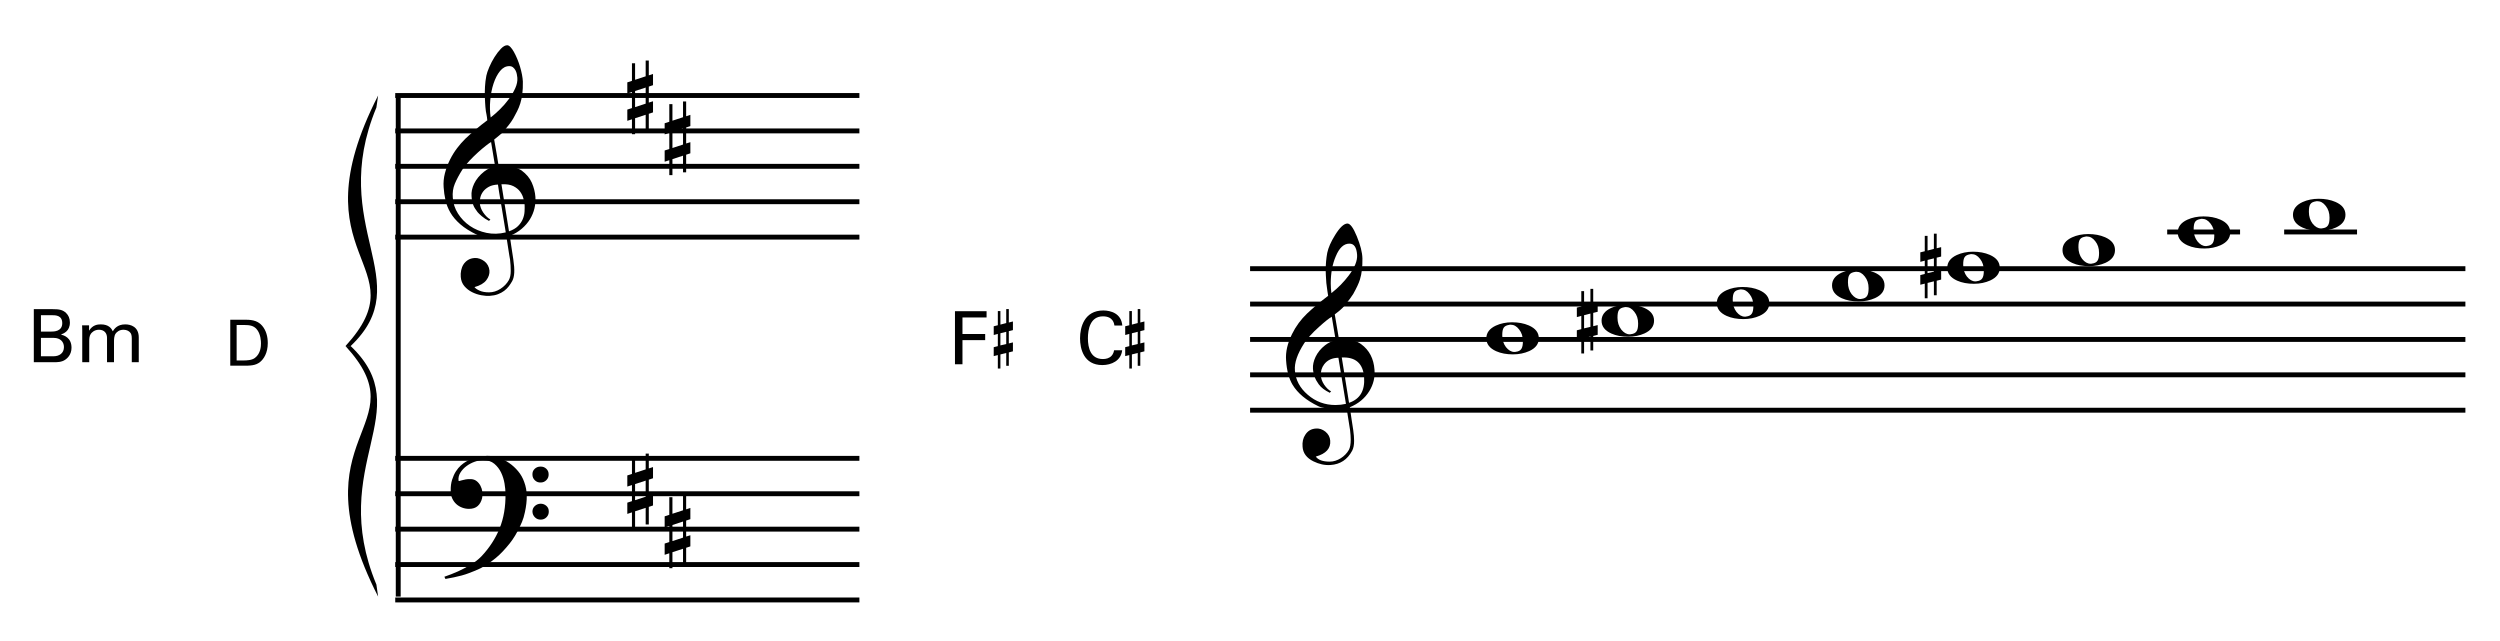<?xml version="1.0" encoding="utf-8"?>
<!-- Generator: Adobe Illustrator 14.0.0, SVG Export Plug-In . SVG Version: 6.00 Build 43363)  -->
<!DOCTYPE svg PUBLIC "-//W3C//DTD SVG 1.1//EN" "http://www.w3.org/Graphics/SVG/1.1/DTD/svg11.dtd">
<svg version="1.1" id="main" xmlns="http://www.w3.org/2000/svg" xmlns:xlink="http://www.w3.org/1999/xlink" x="0px" y="0px"
	 width="1020.473px" height="261.735px" viewBox="0 0 1020.473 261.735" enable-background="new 0 0 1020.473 261.735"
	 xml:space="preserve">
<line fill="none" stroke="#000000" stroke-width="2" stroke-miterlimit="10" x1="162.554" y1="38.985" x2="162.554" y2="243.516"/>
<g>
	<path d="M206.719,96.676c-1.027,0.183-2.117,0.293-3.272,0.33c-1.155,0.036-2.282,0.009-3.382-0.083
		c-1.1-0.092-2.118-0.22-3.053-0.385s-1.696-0.395-2.282-0.688c-2.824-1.357-5.106-2.796-6.848-4.318
		c-1.742-1.522-3.089-3.107-4.042-4.757c-0.954-1.65-1.623-3.346-2.007-5.087c-0.385-1.741-0.633-3.493-0.743-5.252
		c-0.146-1.906,0.027-3.813,0.522-5.72c0.495-1.906,1.173-3.73,2.035-5.472c0.861-1.741,1.851-3.346,2.97-4.812
		c1.118-1.466,2.246-2.75,3.383-3.85c1.32-1.246,2.704-2.484,4.152-3.712c1.448-1.229,3.034-2.484,4.757-3.768
		c-0.037-0.476-0.083-0.898-0.137-1.265c-0.055-0.366-0.12-0.743-0.192-1.127c-0.074-0.385-0.157-0.815-0.248-1.292
		c-0.092-0.476-0.157-1.063-0.193-1.76c0-0.293-0.037-0.833-0.11-1.623c-0.074-0.788-0.12-1.741-0.137-2.86
		c-0.019-1.118,0.008-2.393,0.082-3.822c0.073-1.43,0.256-2.915,0.55-4.455c0.183-0.916,0.578-2.081,1.183-3.493
		c0.605-1.411,1.32-2.777,2.145-4.097c0.825-1.32,1.695-2.457,2.612-3.41c0.916-0.953,1.778-1.43,2.585-1.43
		c0.403,0,0.843,0.248,1.32,0.743c0.476,0.495,0.944,1.155,1.403,1.98c0.458,0.825,0.907,1.76,1.347,2.805
		c0.44,1.045,0.825,2.117,1.155,3.217s0.596,2.182,0.797,3.245c0.201,1.064,0.321,1.999,0.357,2.805
		c0.036,1.907-0.037,3.584-0.22,5.033c-0.184,1.449-0.459,2.75-0.825,3.905c-0.367,1.155-0.797,2.219-1.292,3.19
		c-0.495,0.972-1.018,1.953-1.567,2.943c-0.587,0.99-1.183,1.861-1.788,2.612c-0.605,0.752-1.219,1.513-1.842,2.283
		c-0.66,0.807-1.348,1.476-2.062,2.007c-0.715,0.532-1.421,1.109-2.118,1.732c0.33,1.87,0.623,3.557,0.88,5.06
		c0.11,0.66,0.22,1.302,0.33,1.925c0.11,0.624,0.201,1.202,0.275,1.733c0.073,0.532,0.146,0.972,0.22,1.32
		c0.073,0.349,0.11,0.56,0.11,0.632c0.88-0.11,1.788-0.119,2.723-0.027c0.935,0.092,1.833,0.229,2.695,0.413
		c0.861,0.184,1.631,0.422,2.31,0.715c0.678,0.294,1.219,0.569,1.623,0.825c1.98,1.467,3.382,3.145,4.208,5.032
		c0.825,1.889,1.311,3.823,1.458,5.803c0.11,1.54-0.019,3.088-0.385,4.647c-0.367,1.558-0.981,3.043-1.842,4.455
		c-0.862,1.411-1.98,2.704-3.355,3.877c-1.375,1.173-2.998,2.145-4.868,2.915c0.22,1.503,0.421,2.896,0.605,4.18
		c0.183,1.1,0.348,2.173,0.495,3.218c0.146,1.045,0.256,1.769,0.33,2.172c0.33,2.2,0.458,4.006,0.385,5.417
		c-0.074,1.411-0.349,2.558-0.825,3.438c-0.404,0.733-0.872,1.448-1.403,2.145c-0.532,0.696-1.164,1.32-1.897,1.87
		c-0.734,0.55-1.586,1.008-2.557,1.375c-0.972,0.366-2.082,0.586-3.328,0.66c-0.954,0.073-2.09-0.01-3.41-0.248
		c-1.32-0.239-2.585-0.66-3.795-1.265s-2.255-1.421-3.135-2.447c-0.88-1.027-1.375-2.292-1.485-3.795
		c-0.074-0.88-0.019-1.769,0.165-2.667c0.183-0.899,0.504-1.705,0.962-2.42c0.458-0.715,1.063-1.312,1.815-1.788
		c0.751-0.477,1.677-0.752,2.777-0.825c0.66-0.037,1.329,0.063,2.007,0.302c0.678,0.238,1.311,0.578,1.897,1.018
		c0.586,0.44,1.063,0.99,1.43,1.65c0.366,0.66,0.586,1.375,0.66,2.145c0.11,1.356-0.312,2.667-1.265,3.933
		c-0.954,1.265-2.567,2.208-4.84,2.833c0.366,0.513,1.063,0.999,2.09,1.458c1.026,0.458,2.31,0.688,3.85,0.688
		c1.613,0,3.162-0.477,4.647-1.43c1.485-0.954,2.63-2.145,3.438-3.575c0.513-0.954,0.77-2.191,0.77-3.712
		c0-1.522-0.092-3.053-0.275-4.593c-0.074-0.257-0.184-0.89-0.33-1.897c-0.147-1.009-0.312-2.062-0.495-3.163
		C207.195,99.683,206.976,98.252,206.719,96.676z M199.542,76.244c-0.972,0.532-1.742,1.174-2.31,1.925
		c-0.569,0.752-0.954,1.549-1.155,2.393c-0.202,0.844-0.284,1.595-0.247,2.255c0.036,0.66,0.183,1.338,0.44,2.035
		c0.256,0.696,0.595,1.347,1.017,1.952c0.421,0.605,0.88,1.155,1.375,1.65c0.495,0.495,0.999,0.87,1.513,1.127
		c-0.074,0.073-0.138,0.137-0.192,0.192c-0.055,0.055-0.12,0.119-0.192,0.192c-0.074,0.073-0.129,0.146-0.165,0.22
		c-1.137-0.55-2.137-1.202-2.998-1.953c-0.862-0.752-1.421-1.292-1.678-1.623c-0.404-0.55-0.752-1.045-1.045-1.485
		c-0.294-0.44-0.532-0.908-0.715-1.402c-0.184-0.495-0.339-1.036-0.468-1.623c-0.129-0.586-0.211-1.283-0.248-2.09
		c-0.074-0.77-0.019-1.585,0.165-2.447c0.183-0.861,0.486-1.732,0.908-2.613c0.421-0.88,0.971-1.732,1.65-2.557
		c0.678-0.825,1.476-1.604,2.393-2.337c0.476-0.366,0.908-0.66,1.292-0.88c0.385-0.22,0.743-0.413,1.073-0.577
		c0.33-0.165,0.668-0.293,1.017-0.385c0.348-0.091,0.724-0.192,1.127-0.302l-1.65-9.955c-0.44,0.257-1.155,0.77-2.145,1.54
		c-0.99,0.77-2.072,1.687-3.245,2.75c-1.174,1.064-2.338,2.209-3.493,3.438c-1.155,1.229-2.1,2.411-2.833,3.547
		c-1.32,2.09-2.347,4.015-3.08,5.775c-0.734,1.76-1.009,3.667-0.825,5.72c0.146,2.31,0.852,4.463,2.117,6.462
		c1.265,1.998,2.888,3.675,4.868,5.032c1.98,1.356,4.235,2.301,6.765,2.833c2.53,0.531,5.151,0.468,7.865-0.192
		c-0.587-3.63-1.119-6.875-1.595-9.735c-0.22-1.21-0.422-2.401-0.605-3.575c-0.184-1.173-0.357-2.218-0.522-3.135
		c-0.165-0.916-0.321-1.943-0.467-3.08C201.75,75.41,200.513,75.713,199.542,76.244z M207.875,26.991
		c-1.43,0-2.687,0.669-3.768,2.008c-1.082,1.339-1.962,3.034-2.64,5.087c-0.679,2.054-1.127,4.309-1.348,6.765
		c-0.22,2.457-0.165,4.822,0.165,7.095c1.21-0.916,2.475-2.025,3.795-3.327c1.32-1.301,2.521-2.686,3.602-4.153
		c1.082-1.466,1.961-2.951,2.64-4.455c0.678-1.503,0.962-2.933,0.853-4.29c-0.037-0.44-0.11-0.935-0.22-1.485
		c-0.11-0.55-0.294-1.063-0.55-1.54c-0.257-0.476-0.587-0.88-0.99-1.21C209.01,27.156,208.498,26.991,207.875,26.991z
		 M207.764,94.421c1.576-0.55,2.805-1.265,3.685-2.145c0.88-0.88,1.531-1.834,1.953-2.86c0.421-1.027,0.66-2.054,0.715-3.08
		c0.055-1.027,0.064-1.944,0.028-2.75c-0.074-0.66-0.229-1.485-0.468-2.475c-0.239-0.99-0.688-1.943-1.347-2.86
		c-0.66-0.916-1.595-1.678-2.805-2.283s-2.824-0.853-4.84-0.742L207.764,94.421z"/>
</g>
<g>
	<path d="M211.266,216.844c-0.361,0.681-0.712,1.301-1.052,1.863c-0.341,0.561-0.691,1.102-1.052,1.623
		c-0.361,0.521-0.742,1.031-1.142,1.533c-0.401,0.5-0.862,1.052-1.382,1.653c-0.521,0.601-1.012,1.142-1.472,1.623
		c-0.461,0.481-0.922,0.941-1.382,1.382c-0.461,0.44-0.952,0.872-1.473,1.292c-0.521,0.421-1.103,0.872-1.743,1.353
		c-0.802,0.601-1.553,1.121-2.254,1.562c-0.701,0.44-1.403,0.841-2.104,1.202c-0.701,0.361-1.433,0.691-2.193,0.992
		c-0.762,0.301-1.603,0.631-2.524,0.992c-0.922,0.361-1.933,0.691-3.035,0.992c-1.103,0.3-2.154,0.55-3.155,0.751
		c-1.163,0.24-2.324,0.46-3.486,0.661l-0.421-0.901c1.883-0.641,3.766-1.382,5.649-2.224c1.562-0.721,3.215-1.593,4.958-2.614
		c1.743-1.021,3.254-2.193,4.537-3.516c3.246-3.446,5.709-7.242,7.392-11.389c1.683-4.147,2.484-8.865,2.404-14.153
		c0-1.202-0.131-2.584-0.391-4.147c-0.261-1.562-0.721-3.044-1.382-4.447c-0.661-1.402-1.583-2.604-2.765-3.606
		c-1.182-1.001-2.715-1.502-4.598-1.502c-1.082,0-2.234,0.221-3.456,0.661c-1.223,0.441-2.334,1.032-3.335,1.773
		c-1.002,0.742-1.824,1.623-2.464,2.644c-0.641,1.022-0.901,2.114-0.781,3.275c0.04,0.161,0.17,0.21,0.391,0.15
		c0.22-0.06,0.541-0.15,0.962-0.271c0.42-0.12,0.941-0.24,1.562-0.36c0.621-0.121,1.352-0.16,2.193-0.121
		c0.881,0.041,1.643,0.311,2.284,0.812c0.64,0.501,1.161,1.132,1.562,1.893c0.4,0.762,0.661,1.593,0.781,2.494
		s0.08,1.773-0.12,2.614c-0.321,1.322-0.912,2.374-1.773,3.155c-0.862,0.781-2.054,1.172-3.576,1.172
		c-0.961,0-1.893-0.171-2.794-0.511c-0.901-0.341-1.693-0.822-2.374-1.442c-0.682-0.622-1.232-1.382-1.653-2.284
		c-0.42-0.901-0.631-1.934-0.631-3.095c-0.041-1.722,0.15-3.245,0.571-4.567c0.421-1.322,0.941-2.464,1.562-3.426
		c0.621-0.961,1.282-1.752,1.983-2.374c0.701-0.621,1.352-1.112,1.953-1.472c1.482-0.921,2.984-1.552,4.508-1.893
		c1.522-0.34,2.964-0.531,4.327-0.571c1.522,0,3.055,0.251,4.598,0.751c1.542,0.501,2.995,1.223,4.357,2.164
		c1.361,0.942,2.584,2.064,3.666,3.365c1.082,1.303,1.902,2.755,2.464,4.357c0.681,1.803,1.031,3.717,1.052,5.739
		c0.02,2.023-0.231,4.216-0.751,6.581c-0.161,0.801-0.341,1.522-0.541,2.164c-0.201,0.641-0.421,1.262-0.661,1.863
		c-0.24,0.601-0.511,1.202-0.812,1.803C211.957,215.462,211.626,216.123,211.266,216.844z M217.336,193.706
		c-0.041-0.921,0.26-1.692,0.901-2.314c0.641-0.621,1.422-0.932,2.344-0.932c0.921-0.039,1.713,0.241,2.374,0.842
		c0.661,0.601,0.992,1.362,0.992,2.284c0.04,0.922-0.261,1.713-0.901,2.374c-0.642,0.661-1.423,0.992-2.344,0.992
		c-0.922,0.041-1.713-0.26-2.374-0.901C217.667,195.409,217.336,194.628,217.336,193.706z M217.336,208.851
		c0-0.922,0.32-1.683,0.961-2.284c0.641-0.601,1.422-0.922,2.344-0.962c0.921,0,1.713,0.29,2.374,0.872
		c0.661,0.58,0.992,1.332,0.992,2.254c0.04,0.921-0.261,1.712-0.901,2.374c-0.642,0.661-1.423,0.992-2.344,0.992
		c-0.922,0.04-1.713-0.261-2.374-0.901C217.727,210.553,217.375,209.772,217.336,208.851z"/>
</g>
<line fill="none" stroke="#000000" stroke-width="2" stroke-miterlimit="10" x1="161.33" y1="38.985" x2="350.795" y2="38.985"/>
<line fill="none" stroke="#000000" stroke-width="2" stroke-miterlimit="10" x1="161.33" y1="53.436" x2="350.795" y2="53.436"/>
<line fill="none" stroke="#000000" stroke-width="2" stroke-miterlimit="10" x1="161.33" y1="67.888" x2="350.795" y2="67.888"/>
<line fill="none" stroke="#000000" stroke-width="2" stroke-miterlimit="10" x1="161.33" y1="82.339" x2="350.795" y2="82.339"/>
<line fill="none" stroke="#000000" stroke-width="2" stroke-miterlimit="10" x1="161.33" y1="96.791" x2="350.795" y2="96.791"/>
<line fill="none" stroke="#000000" stroke-width="2" stroke-miterlimit="10" x1="161.33" y1="187.09" x2="350.795" y2="187.09"/>
<line fill="none" stroke="#000000" stroke-width="2" stroke-miterlimit="10" x1="161.33" y1="201.541" x2="350.795" y2="201.541"/>
<line fill="none" stroke="#000000" stroke-width="2" stroke-miterlimit="10" x1="161.33" y1="215.993" x2="350.795" y2="215.993"/>
<line fill="none" stroke="#000000" stroke-width="2" stroke-miterlimit="10" x1="161.33" y1="230.444" x2="350.795" y2="230.444"/>
<line fill="none" stroke="#000000" stroke-width="2" stroke-miterlimit="10" x1="161.33" y1="244.896" x2="350.795" y2="244.896"/>
<g>
	<path d="M154.343,38.985c-34.327,67.244,17.509,68.644-13.313,102.266h2.102c28.022-26.616-9.802-48.332,10.507-97.365"/>
	<path d="M154.343,243.516c-34.327-67.244,17.509-68.644-13.313-102.266h2.102c28.022,26.616-9.802,48.332,10.507,97.361"/>
</g>
<g>
	<path d="M257.956,33.003v-7.187h1.279v6.746l4.321-1.411v-6.438h1.279v6.041l1.719-0.573v4.585l-1.719,0.573v6.526l1.719-0.529
		v4.542l-1.719,0.573v7.187h-1.279v-6.791l-4.321,1.411v6.525h-1.279V48.7l-1.896,0.617v-4.585l1.896-0.617v-6.57l-1.896,0.617
		v-4.542L257.956,33.003z M259.235,37.148v6.57l4.321-1.411v-6.57L259.235,37.148z"/>
</g>
<g>
	<path d="M273.202,49.702v-7.187h1.279v6.746l4.321-1.411v-6.438h1.279v6.041l1.719-0.573v4.585l-1.719,0.573v6.526l1.719-0.529
		v4.542l-1.719,0.573v7.187h-1.279v-6.791l-4.321,1.411v6.525h-1.279v-6.084l-1.896,0.617V61.43l1.896-0.617v-6.57l-1.896,0.617
		v-4.542L273.202,49.702z M274.481,53.846v6.57l4.321-1.411v-6.57L274.481,53.846z"/>
</g>
<g>
	<path d="M257.956,193.451v-7.187h1.279v6.746l4.321-1.411v-6.438h1.279v6.041l1.719-0.573v4.585l-1.719,0.573v6.526l1.719-0.529
		v4.542l-1.719,0.573v7.187h-1.279v-6.791l-4.321,1.411v6.525h-1.279v-6.084l-1.896,0.617v-4.585l1.896-0.617v-6.57l-1.896,0.617
		v-4.542L257.956,193.451z M259.235,197.595v6.57l4.321-1.411v-6.57L259.235,197.595z"/>
</g>
<g>
	<path d="M273.202,210.149v-7.187h1.279v6.746l4.321-1.411v-6.438h1.279v6.041l1.719-0.573v4.585l-1.719,0.573v6.526l1.719-0.529
		v4.542l-1.719,0.573v7.187h-1.279v-6.791l-4.321,1.411v6.525h-1.279v-6.084l-1.896,0.617v-4.585l1.896-0.617v-6.57l-1.896,0.617
		v-4.542L273.202,210.149z M274.481,214.293v6.57l4.321-1.411v-6.57L274.481,214.293z"/>
</g>
<g>
	<g>
		<path d="M13.802,126.197h7.739c2.64,0,4.11,0.27,5.46,1.59c0.93,0.9,1.53,2.16,1.53,3.87c0,3.57-2.61,4.5-3.66,4.89
			c1.26,0.36,4.32,1.26,4.32,5.4c0,2.94-1.89,4.44-2.61,4.92c-1.5,0.99-3.18,0.99-4.89,0.99h-7.89V126.197z M16.712,135.347h4.2
			c1.02,0,4.5,0,4.5-3.42c0-3.27-2.73-3.27-4.38-3.27h-4.32V135.347z M16.712,145.426h5.13c2.37,0,4.26-1.26,4.26-3.75
			c0-2.16-1.5-3.75-4.14-3.75h-5.25V145.426z"/>
		<path d="M33.572,134.807l-0.06-2.01h2.85v2.19c1.44-2.37,3.48-2.58,4.77-2.58c3.33,0,4.38,1.71,4.92,2.82
			c0.51-0.84,1.74-2.82,5.07-2.82c2.16,0,5.52,0.9,5.52,5.34v10.109h-2.85v-9.66c0-1.32-0.24-1.89-0.51-2.28
			c-0.48-0.69-1.44-1.32-2.88-1.32c-1.83,0-2.82,1.05-3.21,1.59c-0.66,0.93-0.66,2.58-0.66,3.24v8.43h-2.85v-9.959
			c0-1.86-1.08-3.3-3.3-3.3c-1.92,0-2.97,1.2-3.3,1.65c-0.63,0.87-0.66,2.1-0.66,3.06v8.55h-2.85V134.807z"/>
	</g>
</g>
<g>
	<g>
		<path d="M93.992,130.5h5.434c2.522,0,5.486,0,7.566,2.444c1.664,1.95,2.314,4.524,2.314,7.098c0,4.056-1.69,6.552-3.12,7.696
			c-1.846,1.534-4.16,1.534-6.916,1.534h-5.278V130.5z M96.592,147.141h2.548c1.794,0,3.666-0.104,4.914-1.04
			c2.392-1.794,2.47-4.862,2.47-5.954c0-0.702-0.052-3.9-1.82-5.85c-1.196-1.326-2.704-1.638-4.992-1.638h-3.12V147.141z"/>
	</g>
</g>
<line fill="none" stroke="#000000" stroke-width="2" x1="1006.346" y1="109.67" x2="510.272" y2="109.67"/>
<line fill="none" stroke="#000000" stroke-width="2" x1="1006.346" y1="124.113" x2="510.272" y2="124.113"/>
<line fill="none" stroke="#000000" stroke-width="2" x1="1006.346" y1="138.557" x2="510.272" y2="138.557"/>
<line fill="none" stroke="#000000" stroke-width="2" x1="1006.346" y1="153" x2="510.272" y2="153"/>
<line fill="none" stroke="#000000" stroke-width="2" x1="1006.346" y1="167.444" x2="510.272" y2="167.444"/>
<g>
	<path d="M549.66,166.595c-1.325,0.212-2.756,0.318-4.292,0.318c-3.286,0-5.723-0.371-7.26-1.113
		c-4.928-2.385-8.426-5.299-10.493-8.744c-1.484-2.491-2.385-5.829-2.649-9.963c-0.265-3.444,0.583-6.995,2.438-10.757
		c1.59-3.233,3.657-5.988,6.147-8.373c2.543-2.385,5.405-4.823,8.585-7.208c-0.159-0.901-0.424-2.649-0.742-5.246
		c-0.159-2.438-0.265-4.134-0.265-5.035c0-2.543,0.212-4.981,0.636-7.26c0.424-2.067,1.484-4.505,3.232-7.313
		c1.908-3.074,3.551-4.61,4.981-4.664c1.166,0,2.438,1.749,3.869,5.247s2.226,6.518,2.279,9.009c0.053,3.339-0.265,6.2-1.007,8.585
		c-0.477,1.59-1.431,3.551-2.756,5.936c-0.583,0.954-1.749,2.543-3.498,4.716c-0.477,0.636-1.166,1.272-1.961,1.961
		c-0.688,0.53-1.377,1.06-2.066,1.643l1.749,10.281c0.477-0.053,0.954-0.106,1.537-0.106c3.232,0,5.723,0.636,7.472,1.961
		c3.338,2.438,5.14,5.935,5.458,10.44c0.265,3.126-0.477,6.041-2.12,8.744c-1.802,2.915-4.452,5.141-7.949,6.571
		c0.477,3.233,0.901,6.306,1.378,9.221c0.265,1.749,0.371,3.286,0.371,4.504c0,1.696-0.265,3.021-0.795,4.027
		c-1.961,3.657-4.875,5.564-8.85,5.83c-2.385,0.159-4.664-0.371-6.942-1.484c-2.809-1.378-4.292-3.392-4.452-5.988
		c-0.159-1.908,0.212-3.551,1.113-4.875c1.007-1.59,2.438-2.438,4.398-2.544c1.325-0.106,2.597,0.318,3.816,1.272
		c1.219,1.007,1.854,2.226,1.96,3.657c0.265,3.18-1.696,5.352-5.882,6.518c0.954,1.378,2.862,2.067,5.724,2.067
		c3.021,0,6.253-2.067,7.79-4.823c0.477-0.901,0.742-2.332,0.742-4.187c0-1.113-0.106-2.384-0.265-3.815L549.66,166.595z
		 M540.492,148.736c-1.007,1.325-1.431,2.862-1.325,4.504c0.053,1.219,0.477,2.491,1.325,3.763c0.901,1.325,1.855,2.226,2.862,2.755
		c-0.159,0.106-0.371,0.318-0.53,0.583c-2.067-1.007-3.551-2.12-4.505-3.444c-1.431-1.908-2.226-4.028-2.385-6.359
		c-0.106-1.537,0.265-3.18,1.06-4.875c0.901-1.855,2.173-3.392,3.869-4.716c1.272-1.007,2.703-1.696,4.345-2.067l-1.589-9.592
		c-1.219,0.689-2.915,2.067-5.194,4.133c-2.809,2.491-4.822,4.77-6.094,6.73c-2.755,4.292-4.027,7.949-3.762,11.076
		c0.265,3.869,2.014,7.154,5.246,9.91c3.233,2.809,6.995,4.187,11.341,4.187c1.431,0,2.809-0.159,4.239-0.477
		c-1.06-6.306-2.066-12.56-3.073-18.812C543.725,146.086,541.817,146.987,540.492,148.736z M545.262,104.592
		c-1.378,3.18-2.067,6.889-2.067,11.076c0,1.378,0.106,2.703,0.265,3.975c2.809-2.173,5.14-4.61,7.101-7.207
		c2.438-3.232,3.551-6.042,3.392-8.426c-0.212-3.073-1.272-4.61-3.18-4.557C548.547,99.452,546.692,101.147,545.262,104.592z
		 M550.667,164.422c4.504-1.537,6.519-4.981,6.147-10.44c-0.424-5.617-3.445-8.32-9.115-8.055L550.667,164.422z"/>
</g>
<g>
	<path d="M624.229,143.301c-1.977,0.884-4.212,1.352-6.656,1.352c-2.601,0-4.889-0.416-6.864-1.3
		c-2.652-1.196-4.004-2.912-4.004-5.252c0-2.236,1.3-4.004,3.9-5.2c1.924-0.884,4.16-1.352,6.604-1.352
		c2.548,0,4.836,0.416,6.864,1.3c2.704,1.196,4.056,2.912,4.056,5.252C628.129,140.389,626.829,142.104,624.229,143.301z
		 M620.069,134.46c-0.988-1.3-2.132-1.924-3.433-1.924c-0.26,0-0.416,0-0.52,0.052c-2.236,0.364-2.912,1.248-2.912,4.316
		c0,1.872,0.52,3.484,1.508,4.784c1.04,1.3,2.184,1.977,3.432,1.977c0.26,0,0.416,0,0.52-0.052c2.236-0.26,2.964-1.404,2.964-4.368
		C621.629,137.32,621.109,135.761,620.069,134.46z"/>
</g>
<g>
	<path d="M671.267,136.098c-1.977,0.884-4.212,1.352-6.656,1.352c-2.601,0-4.889-0.416-6.864-1.3
		c-2.652-1.196-4.004-2.912-4.004-5.252c0-2.236,1.3-4.004,3.9-5.2c1.924-0.884,4.16-1.352,6.604-1.352
		c2.548,0,4.836,0.416,6.864,1.3c2.704,1.196,4.056,2.912,4.056,5.252C675.167,133.186,673.866,134.902,671.267,136.098z
		 M667.106,127.258c-0.988-1.3-2.132-1.924-3.433-1.924c-0.26,0-0.416,0-0.52,0.052c-2.236,0.364-2.912,1.248-2.912,4.316
		c0,1.872,0.52,3.484,1.508,4.784c1.04,1.3,2.184,1.977,3.432,1.977c0.26,0,0.416,0,0.52-0.052c2.236-0.26,2.964-1.404,2.964-4.368
		C668.666,130.118,668.146,128.558,667.106,127.258z"/>
</g>
<g>
	<path d="M718.304,128.896c-1.977,0.884-4.212,1.352-6.656,1.352c-2.601,0-4.889-0.416-6.864-1.3
		c-2.652-1.196-4.004-2.912-4.004-5.252c0-2.236,1.3-4.004,3.9-5.2c1.924-0.884,4.16-1.352,6.604-1.352
		c2.548,0,4.836,0.416,6.864,1.3c2.704,1.196,4.056,2.912,4.056,5.252C722.204,125.983,720.904,127.699,718.304,128.896z
		 M714.144,120.055c-0.988-1.3-2.132-1.924-3.433-1.924c-0.26,0-0.416,0-0.52,0.052c-2.236,0.364-2.912,1.248-2.912,4.316
		c0,1.872,0.52,3.484,1.508,4.784c1.04,1.3,2.184,1.977,3.432,1.977c0.26,0,0.416,0,0.52-0.052c2.236-0.26,2.964-1.404,2.964-4.368
		C715.704,122.915,715.184,121.355,714.144,120.055z"/>
</g>
<g>
	<path d="M765.341,121.693c-1.977,0.884-4.212,1.352-6.656,1.352c-2.601,0-4.889-0.416-6.864-1.3
		c-2.652-1.196-4.004-2.912-4.004-5.252c0-2.236,1.3-4.004,3.9-5.2c1.924-0.884,4.16-1.352,6.604-1.352
		c2.548,0,4.836,0.416,6.864,1.3c2.704,1.196,4.056,2.912,4.056,5.252C769.241,118.781,767.94,120.497,765.341,121.693z
		 M761.181,112.853c-0.988-1.3-2.132-1.924-3.433-1.924c-0.26,0-0.416,0-0.52,0.052c-2.236,0.364-2.912,1.248-2.912,4.316
		c0,1.872,0.52,3.484,1.508,4.784c1.04,1.3,2.184,1.977,3.432,1.977c0.26,0,0.416,0,0.52-0.052c2.236-0.26,2.964-1.404,2.964-4.368
		C762.74,115.712,762.221,114.153,761.181,112.853z"/>
</g>
<g>
	<path d="M812.378,114.491c-1.977,0.884-4.212,1.352-6.656,1.352c-2.601,0-4.889-0.416-6.864-1.3
		c-2.652-1.196-4.004-2.912-4.004-5.252c0-2.236,1.3-4.004,3.9-5.2c1.924-0.884,4.16-1.352,6.604-1.352
		c2.548,0,4.836,0.416,6.864,1.3c2.704,1.196,4.056,2.912,4.056,5.252C816.278,111.579,814.978,113.294,812.378,114.491z
		 M808.218,105.65c-0.988-1.3-2.132-1.924-3.433-1.924c-0.26,0-0.416,0-0.52,0.052c-2.236,0.364-2.912,1.248-2.912,4.316
		c0,1.872,0.52,3.484,1.508,4.784c1.04,1.3,2.184,1.977,3.432,1.977c0.26,0,0.416,0,0.52-0.052c2.236-0.26,2.964-1.404,2.964-4.368
		C809.777,108.51,809.258,106.951,808.218,105.65z"/>
</g>
<g>
	<path d="M859.415,107.288c-1.977,0.884-4.212,1.352-6.656,1.352c-2.601,0-4.889-0.416-6.864-1.3
		c-2.652-1.196-4.004-2.912-4.004-5.252c0-2.236,1.3-4.004,3.9-5.2c1.924-0.884,4.16-1.352,6.604-1.352
		c2.548,0,4.836,0.416,6.864,1.3c2.704,1.196,4.056,2.912,4.056,5.252C863.315,104.375,862.015,106.091,859.415,107.288z
		 M855.255,98.447c-0.988-1.3-2.132-1.924-3.433-1.924c-0.26,0-0.416,0-0.52,0.052c-2.236,0.364-2.912,1.248-2.912,4.316
		c0,1.872,0.52,3.484,1.508,4.784c1.04,1.3,2.184,1.977,3.432,1.977c0.26,0,0.416,0,0.52-0.052c2.236-0.26,2.964-1.404,2.964-4.368
		C856.814,101.307,856.295,99.748,855.255,98.447z"/>
</g>
<g>
	<path d="M906.452,100.086c-1.977,0.884-4.212,1.352-6.656,1.352c-2.601,0-4.889-0.416-6.864-1.3
		c-2.652-1.196-4.004-2.912-4.004-5.252c0-2.236,1.3-4.004,3.9-5.2c1.924-0.884,4.16-1.352,6.604-1.352
		c2.548,0,4.836,0.416,6.864,1.3c2.704,1.196,4.056,2.912,4.056,5.252C910.352,97.174,909.052,98.89,906.452,100.086z
		 M902.292,91.246c-0.988-1.3-2.132-1.924-3.433-1.924c-0.26,0-0.416,0-0.52,0.052c-2.236,0.364-2.912,1.248-2.912,4.316
		c0,1.872,0.52,3.484,1.508,4.784c1.04,1.3,2.184,1.977,3.432,1.977c0.26,0,0.416,0,0.52-0.052c2.236-0.26,2.964-1.404,2.964-4.368
		C903.852,94.105,903.332,92.546,902.292,91.246z"/>
</g>
<g>
	<path d="M953.489,92.883c-1.977,0.884-4.212,1.352-6.656,1.352c-2.601,0-4.889-0.416-6.864-1.3
		c-2.652-1.196-4.004-2.912-4.004-5.252c0-2.236,1.3-4.004,3.9-5.2c1.924-0.884,4.16-1.352,6.604-1.352
		c2.548,0,4.836,0.416,6.864,1.3c2.704,1.196,4.056,2.912,4.056,5.252C957.389,89.971,956.089,91.687,953.489,92.883z
		 M949.329,84.043c-0.988-1.3-2.132-1.924-3.433-1.924c-0.26,0-0.416,0-0.52,0.052c-2.236,0.364-2.912,1.248-2.912,4.316
		c0,1.872,0.52,3.484,1.508,4.784c1.04,1.3,2.184,1.977,3.432,1.977c0.26,0,0.416,0,0.52-0.052c2.236-0.26,2.964-1.404,2.964-4.368
		C950.889,86.903,950.369,85.343,949.329,84.043z"/>
</g>
<g>
	<path d="M652.163,136.662l-1.822,0.462l-0.006,5.943h-1.14l0.002-5.693l-2.582,0.654l-0.004,6.255h-1.14v-5.966l-1.824,0.456
		v-3.951l1.823-0.463l0.001-5.427l-1.815,0.493l-0.009-3.875l1.824-0.456v-6.27h1.14l0.005,5.984l2.575-0.683l0.004-6.213h1.14
		v5.966l1.824-0.456v3.838l-1.824,0.456v5.434l1.824-0.456L652.163,136.662z M649.195,133.415L649.2,128l-2.584,0.646l-0.012,5.387
		L649.195,133.415z"/>
</g>
<g>
	<path d="M792.362,114.122l-1.822,0.462l-0.006,5.943h-1.14l0.002-5.693l-2.582,0.654l-0.004,6.255h-1.14v-5.966l-1.824,0.456
		v-3.951l1.823-0.463l0.001-5.427l-1.815,0.493l-0.009-3.875l1.824-0.456v-6.27h1.14l0.005,5.984l2.575-0.683l0.004-6.213h1.14
		v5.966l1.824-0.456v3.838l-1.824,0.456v5.434l1.824-0.456L792.362,114.122z M789.394,110.875l0.005-5.416l-2.584,0.646
		l-0.012,5.387L789.394,110.875z"/>
</g>
<g>
	<g>
		<path d="M389.809,127.03h12.899v2.55h-9.84v6.75h9.27v2.52h-9.27v9.839h-3.06V127.03z"/>
	</g>
</g>
<g>
	<path d="M413.468,143.414l-1.678,0.425l-0.005,5.475h-1.05l0.002-5.244l-2.378,0.603l-0.004,5.761h-1.05v-5.495l-1.68,0.42v-3.64
		l1.679-0.426l0.001-4.999l-1.671,0.454l-0.009-3.569l1.68-0.42v-5.775h1.05l0.004,5.511l2.371-0.629l0.004-5.723h1.05v5.495
		l1.68-0.42v3.535l-1.68,0.42v5.005l1.68-0.42L413.468,143.414z M410.734,140.424l0.004-4.988l-2.38,0.596l-0.011,4.961
		L410.734,140.424z"/>
</g>
<g>
	<g>
		<path d="M454.901,132.879c-0.12-0.75-0.51-3.75-4.68-3.75c-5.22,0-6.15,5.34-6.15,8.939c0,4.08,1.17,8.49,6.12,8.49
			c1.32,0,2.58-0.33,3.51-1.29c0.78-0.84,0.96-1.77,1.05-2.28h3.3c-0.45,4.26-4.38,6.03-8.1,6.03c-7.62,0-9.09-6.72-9.09-10.919
			c0-4.56,1.77-11.37,9.479-11.37c3.06,0,7.38,1.23,7.77,6.149H454.901z"/>
	</g>
</g>
<g>
	<path d="M467.137,143.414l-1.678,0.425l-0.005,5.475h-1.05l0.002-5.244l-2.378,0.603l-0.004,5.761h-1.05v-5.495l-1.68,0.42v-3.64
		l1.679-0.426l0.001-4.999l-1.671,0.454l-0.009-3.569l1.68-0.42v-5.775h1.05l0.004,5.511l2.371-0.629l0.004-5.723h1.05v5.495
		l1.68-0.42v3.535l-1.68,0.42v5.005l1.68-0.42L467.137,143.414z M464.403,140.424l0.004-4.988l-2.38,0.596l-0.011,4.961
		L464.403,140.424z"/>
</g>
<line fill="none" stroke="#000000" stroke-width="2" x1="932.373" y1="94.689" x2="962.117" y2="94.689"/>
<line fill="none" stroke="#000000" stroke-width="2" x1="884.625" y1="94.688" x2="914.37" y2="94.688"/>
</svg>
